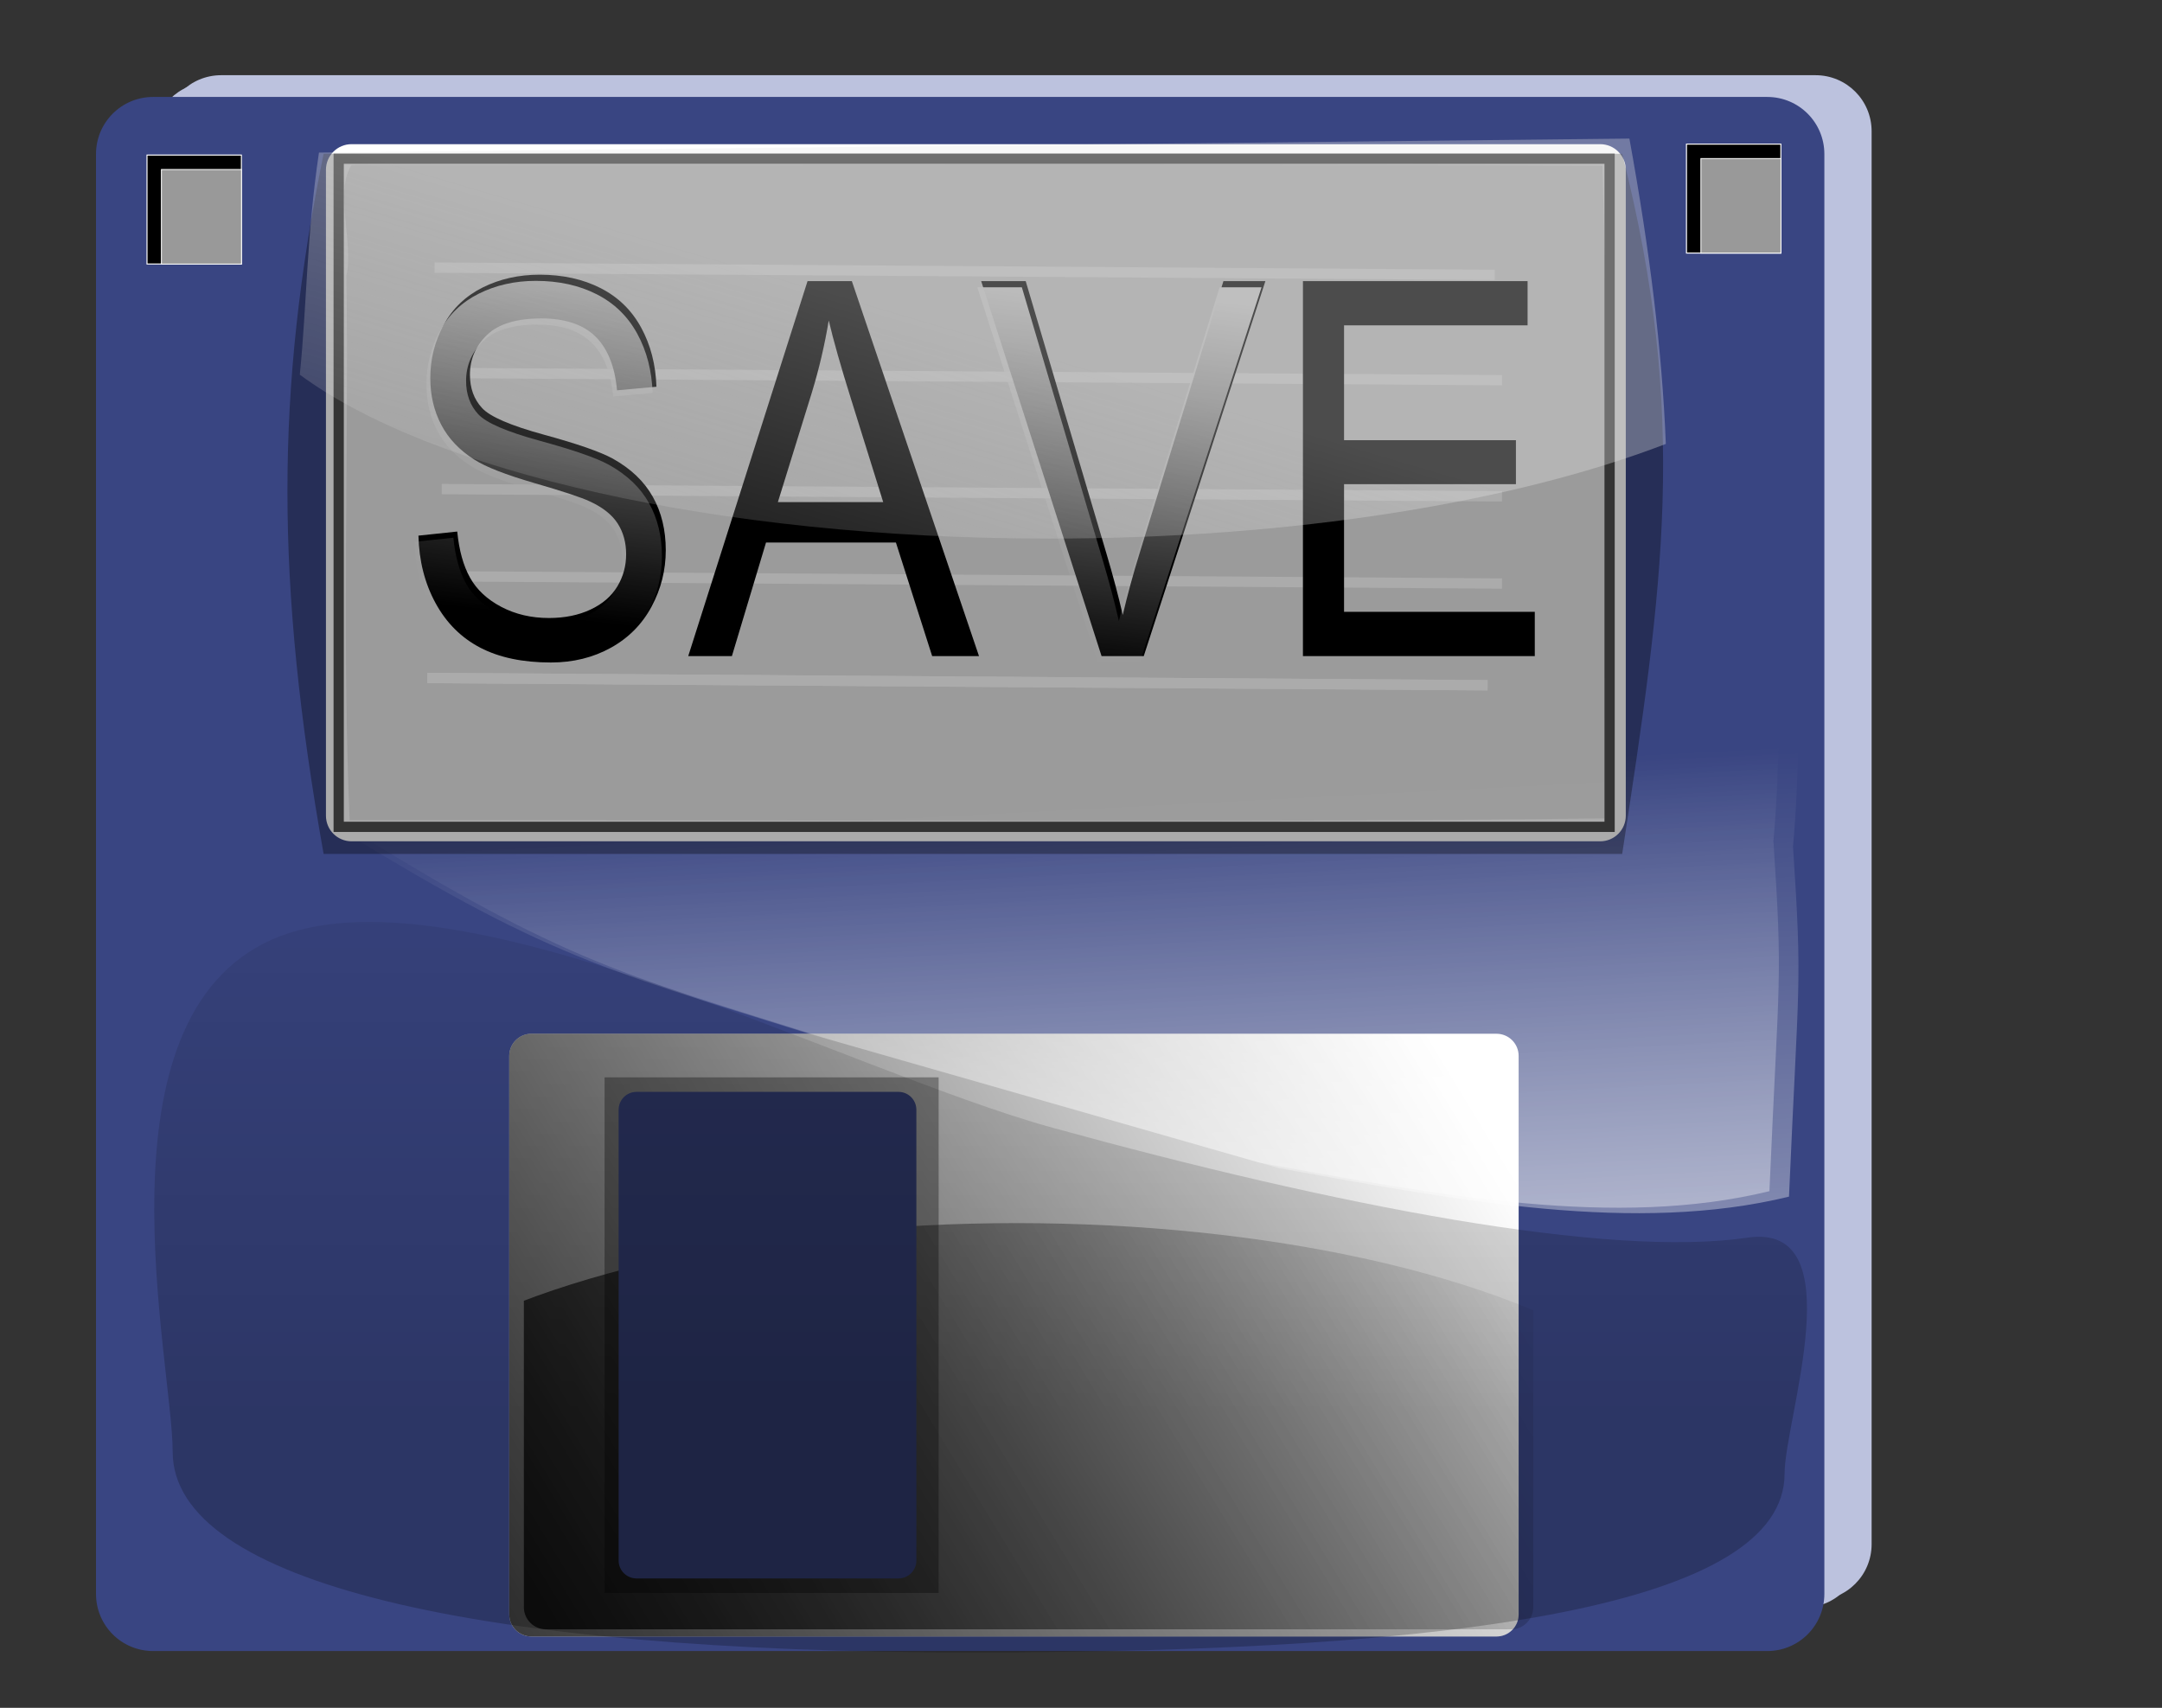 <?xml version="1.0" encoding="UTF-8" standalone="no"?>
<!-- Created with Inkscape (http://www.inkscape.org/) -->
<svg xmlns:rdf="http://www.w3.org/1999/02/22-rdf-syntax-ns#" xmlns="http://www.w3.org/2000/svg" xmlns:cc="http://creativecommons.org/ns#" xmlns:xlink="http://www.w3.org/1999/xlink" xmlns:dc="http://purl.org/dc/elements/1.1/" xmlns:svg="http://www.w3.org/2000/svg" xmlns:inkscape="http://www.inkscape.org/namespaces/inkscape" xmlns:sodipodi="http://sodipodi.sourceforge.net/DTD/sodipodi-0.dtd" xmlns:ns1="http://sozi.baierouge.fr" id="svg2" viewBox="0 0 493.51 389.83" version="1.1" inkscape:version="0.91 r13725">
  <rect x="0" y="0" width="493.51" height="389.83" fill="#333333" stroke="none"/>
  <defs id="defs4">
    <linearGradient id="linearGradient4148" y2="538.32" xlink:href="#linearGradient4142" gradientUnits="userSpaceOnUse" x2="1581.9" y1="609.84" x1="1464.3"/>
    <linearGradient id="linearGradient4142">
      <stop id="stop4144" style="stop-color:#000000" offset="0"/>
      <stop id="stop4146" style="stop-color:#000000;stop-opacity:0" offset="1"/>
    </linearGradient>
    <linearGradient id="linearGradient10757" y2="538.32" xlink:href="#linearGradient4142" gradientUnits="userSpaceOnUse" x2="1581.9" gradientTransform="translate(164.89 -64.828)" y1="609.84" x1="1464.3"/>
    <clipPath id="clipPath4156">
      <path id="path4158" style="stroke:#ff00ff;stroke-width:.1;fill:#000000" d="m1774.3 465.39a48.269 26.072 0 1 1 -96.537 0 48.269 26.072 0 1 1 96.537 0z" transform="matrix(1.409 0 0 1 -735.32 38.922)"/>
    </clipPath>
    <linearGradient id="linearGradient3397-1-8" y2="-286.68" gradientUnits="userSpaceOnUse" x2="892.36" gradientTransform="matrix(-.051 -.775 .775 -.046 1804.6 1178.6)" y1="-287.18" x1="823.42">
      <stop id="stop4127-5-7-1" style="stop-color:#ffffff" offset="0"/>
      <stop id="stop4129-9-4-2" style="stop-color:#ffffff;stop-opacity:0" offset="1"/>
    </linearGradient>
    <linearGradient id="linearGradient4402" y2="-286.68" gradientUnits="userSpaceOnUse" x2="892.36" gradientTransform="matrix(-.051 -.775 .775 -.046 1802.8 1178.1)" y1="-287.18" x1="823.42">
      <stop id="stop4127-5-7-1-9" style="stop-color:#ffffff" offset="0"/>
      <stop id="stop4129-9-4-2-8" style="stop-color:#ffffff;stop-opacity:0" offset="1"/>
    </linearGradient>
    <linearGradient id="linearGradient4436" y2="799.6" gradientUnits="userSpaceOnUse" x2="677.14" gradientTransform="matrix(2.68 0 0 1.883 -286.28 -1012.3)" y1="835.37" x1="677.14">
      <stop id="stop4429" style="stop-color:#000000" offset="0"/>
      <stop id="stop4431" style="stop-color:#000000;stop-opacity:0" offset="1"/>
    </linearGradient>
    <linearGradient id="linearGradient10759" y2="834.44" xlink:href="#linearGradient4507-78" gradientUnits="userSpaceOnUse" x2="677.57" gradientTransform="matrix(.776 0 0 .776 777.59 -224.13)" y1="791.46" x1="681.62"/>
    <linearGradient id="linearGradient4507-78">
      <stop id="stop4509-3" style="stop-color:#ffffff" offset="0"/>
      <stop id="stop4511-8" style="stop-color:#ffffff;stop-opacity:0" offset="1"/>
    </linearGradient>
    <linearGradient id="linearGradient5409" y2="375.95" gradientUnits="userSpaceOnUse" x2="1383.9" gradientTransform="matrix(-1 .004 -.004 -1 2745.2 797.91)" y1="415.33" x1="1372.4">
      <stop id="stop5376" style="stop-color:#e6e6e6" offset="0"/>
      <stop id="stop5378" style="stop-color:#e6e6e6;stop-opacity:0" offset="1"/>
    </linearGradient>
  </defs>
  <g id="g4887" transform="matrix(.826 0 0 .826 14.699 -123.61)">
    <g id="g5579" transform="matrix(2.848 0 0 2.848 -2971.5 -412.47)">
      <g id="g5540">
        <g id="g3645">
          <g id="g5413" transform="translate(-397.42 -226.19)">
            <path id="rect4132-0" style="fill:#bcc2de" d="m1456 430.86h154.7c3.017 0 5.445 2.429 5.445 5.445v137.09c0 3.017-2.429 5.445-5.445 5.445h-154.7c-3.017 0-5.445-2.429-5.445-5.445v-137.09c0-3.017 2.429-5.445 5.445-5.445z"/>
            <path id="rect4132" style="fill:#bcc2de" d="m1454.9 431.56h154.7c3.017 0 5.445 2.429 5.445 5.445v137.09c0 3.017-2.429 5.445-5.445 5.445h-154.7c-3.017 0-5.445-2.429-5.445-5.445v-137.09c0-3.017 2.429-5.445 5.445-5.445z"/>
            <path id="rect3434-7" style="fill:#394582" d="m1449.4 432.97h156.61c3.074 0 5.549 2.475 5.549 5.549v139.7c0 3.074-2.475 5.549-5.549 5.549h-156.61c-3.074 0-5.549-2.475-5.549-5.549v-139.7c0-3.074 2.475-5.549 5.549-5.549z"/>
            <path id="rect4136" style="fill:#ffffff" d="m1486.1 523.87h93.642c1.192 0 2.152 0.96 2.152 2.152v54.182c0 1.192-0.96 2.152-2.152 2.152h-93.642c-1.192 0-2.152-0.96-2.152-2.152v-54.182c0-1.192 0.96-2.152 2.152-2.152z"/>
            <path id="rect4140" style="fill:url(#linearGradient4148)" d="m1486.1 523.87h93.642c1.192 0 2.152 0.96 2.152 2.152v54.182c0 1.192-0.96 2.152-2.152 2.152h-93.642c-1.192 0-2.152-0.96-2.152-2.152v-54.182c0-1.192 0.96-2.152 2.152-2.152z"/>
            <path id="rect4150" style="fill:url(#linearGradient10757)" clip-path="url(#clipPath4156)" d="m1651 459.05h93.642c1.192 0 2.152 0.96 2.152 2.152v54.182c0 1.192-0.96 2.152-2.152 2.152h-93.642c-1.192 0-2.152-0.96-2.152-2.152v-54.182c0-1.192 0.96-2.152 2.152-2.152z" transform="translate(-163.48 64.123)"/>
            <path id="rect4138" style="fill:#394582" d="m1496.3 529.51h25.416c0.963 0 1.737 0.775 1.737 1.737v43.737c0 0.962-0.775 1.737-1.737 1.737h-25.416c-0.963 0-1.737-0.775-1.737-1.737v-43.737c0-0.962 0.775-1.737 1.737-1.737z"/>
            <g id="g4164" transform="translate(-1.648 .352)">
              <path id="rect4134" style="fill:#ffffff" d="m1470.3 437.2h121.15c1.379 0 2.489 1.11 2.489 2.489v62.668c0 1.379-1.11 2.489-2.489 2.489h-121.15c-1.379 0-2.489-1.11-2.489-2.489v-62.668c0-1.379 1.11-2.489 2.489-2.489z"/>
              <path id="rect4160" style="fill:#e7e7e7" d="m1470.3 439.22c-1.686 2.513 0.211 7.561-0.5 10.719 0.228 17.564-0.443 35.564 0.313 52.875 40.501-0.076 81.502 0.306 121.75-0.188 0.021-21.026 0.42-42.531-0.188-63.344-40.37-0.198-80.945-0.073-121.38-0.062z"/>
            </g>
            <path id="path4168" style="stroke:#ffffff;stroke-width:1px;fill:none" d="m1476.7 449.53 102.88 0.705"/>
            <path id="path4168-7" style="stroke:#ffffff;stroke-width:1px;fill:none" d="m1477.4 459.75 102.88 0.705"/>
            <path id="path4192" style="stroke:#ffffff;stroke-width:1px;fill:none" d="m1477.4 471.02 102.88 0.705"/>
            <path id="path4194" style="stroke:#ffffff;stroke-width:1px;fill:none" d="m1477.4 479.48 102.88 0.705"/>
            <path id="path4196" style="stroke:#ffffff;stroke-width:1px;fill:none" d="m1476 489.35 102.88 0.705"/>
            <path id="path4198" style="stroke:#ffffff;stroke-width:1px;fill:none" d="m1476 489.35 102.88 0.705"/>
            <path id="path4768-3-6" style="opacity:0.44;fill:url(#linearGradient3397-1-8)" d="m1450.1 485.59-0.096-36.257c-0.918-13.966 21.302-8.104 35.273-8.933l98.482-1.376c13.971-0.83 23.852-2.65 24.77 11.315 0.539 13.963 1.164 42.909-0.012 55.347 0.918 13.966 0.545 12.463-0.389 33.99-14.865 3.622-31.904 0.424-49.502-2.77l-43.614-12.483c-20.924-6.554-26.389-7.736-49.362-22.227l-15.551-16.606z"/>
            <path id="path4768-3-6-8" style="opacity:0.44;fill:url(#linearGradient4402)" d="m1448.2 485.06-0.096-36.257c-0.918-13.966 21.302-8.104 35.273-8.933l98.482-1.376c13.971-0.83 23.852-2.65 24.77 11.315 0.539 13.963 1.164 42.909-0.012 55.347 0.918 13.966 0.545 12.463-0.389 33.99-14.865 3.622-31.904 0.424-49.502-2.77l-43.614-12.483c-20.924-6.554-26.389-7.736-49.362-22.227l-15.551-16.606z"/>
            <path id="path4423" style="opacity:0.22;fill:url(#linearGradient4436)" d="m1607.7 566.55c0 12.697-30.977 17.353-78.922 17.353s-77.488-6.77-77.488-19.467c0-8.663-7.947-41.956 9.675-49.722 17.325-7.635 55.432 12.696 75.703 18.276 27.529 7.578 53.84 12.668 67.432 10.667 10.373-1.527 3.6 17.645 3.6 22.893z"/>
            <g id="g3493-3" transform="matrix(1.014 0 0 1.041 310.15 10.302)">
              <g id="text4778-9-7" style="fill:#000000" transform="scale(.922 1.084)">
                <path id="path6153" style="fill:#000000" d="m1246.1 412.28 4.025-0.352c0.191 1.613 0.634 2.937 1.331 3.97 0.697 1.034 1.778 1.87 3.244 2.508 1.466 0.638 3.116 0.957 4.949 0.957 1.628 0 3.065-0.242 4.311-0.726 1.246-0.484 2.174-1.147 2.783-1.991 0.609-0.843 0.913-1.763 0.913-2.761 0-1.012-0.293-1.895-0.88-2.651-0.587-0.755-1.554-1.389-2.904-1.903-0.865-0.337-2.779-0.862-5.741-1.573-2.962-0.711-5.037-1.382-6.225-2.013-1.54-0.807-2.687-1.807-3.442-3.002s-1.133-2.533-1.133-4.014c0-1.628 0.462-3.149 1.386-4.564 0.924-1.415 2.273-2.489 4.047-3.223 1.774-0.733 3.747-1.1 5.917-1.1 2.39 0 4.498 0.385 6.324 1.155 1.826 0.77 3.23 1.903 4.212 3.398 0.982 1.496 1.51 3.189 1.584 5.081l-4.091 0.308c-0.22-2.038-0.964-3.578-2.233-4.619-1.268-1.041-3.142-1.562-5.62-1.562-2.581 0-4.462 0.473-5.642 1.419-1.181 0.946-1.771 2.086-1.771 3.42 0 1.159 0.418 2.112 1.254 2.86 0.821 0.748 2.966 1.514 6.434 2.299 3.468 0.785 5.847 1.47 7.138 2.057 1.877 0.865 3.263 1.961 4.157 3.288 0.894 1.327 1.342 2.856 1.342 4.586 0 1.716-0.491 3.333-1.474 4.85-0.983 1.518-2.394 2.698-4.234 3.541-1.84 0.843-3.912 1.265-6.214 1.265-2.918-0-5.363-0.425-7.336-1.276-1.972-0.851-3.519-2.13-4.641-3.838s-1.712-3.64-1.771-5.796z"/>
                <path id="path6155" style="fill:#000000" d="m1274.1 422.64 12.384-32.247h4.597l13.198 32.247h-4.861l-3.761-9.766h-13.484l-3.541 9.766zm9.304-13.242h10.932l-3.365-8.931c-1.027-2.713-1.789-4.942-2.288-6.687-0.411 2.068-0.99 4.121-1.738 6.159z"/>
                <path id="path6157" style="fill:#000000" d="m1317 422.64-12.494-32.247h4.619l8.381 23.426c0.674 1.877 1.239 3.637 1.694 5.279 0.499-1.76 1.078-3.519 1.738-5.279l8.711-23.426h4.355l-12.626 32.247z"/>
                <path id="path6159" style="fill:#000000" d="m1337.9 422.64v-32.247h23.316v3.805h-19.049v9.876h17.839v3.783h-17.839v10.976h19.797v3.805z"/>
              </g>
              <g id="text4778-0" style="fill:url(#linearGradient10759)" transform="scale(.922 1.084)">
                <path id="path6162" style="fill:url(#linearGradient10759)" d="m1245.7 412.81 4.025-0.352c0.191 1.613 0.634 2.937 1.331 3.97 0.697 1.034 1.778 1.87 3.244 2.508 1.466 0.638 3.116 0.957 4.949 0.957 1.628 0 3.065-0.242 4.311-0.726s2.174-1.147 2.783-1.991c0.609-0.843 0.913-1.763 0.913-2.76 0-1.012-0.293-1.895-0.88-2.651-0.587-0.755-1.554-1.389-2.904-1.903-0.865-0.337-2.779-0.862-5.741-1.573-2.962-0.711-5.037-1.382-6.225-2.013-1.54-0.807-2.687-1.807-3.442-3.002s-1.133-2.533-1.133-4.014c0-1.628 0.462-3.149 1.386-4.564 0.924-1.415 2.273-2.489 4.047-3.223 1.774-0.733 3.747-1.1 5.917-1.1 2.39 0 4.498 0.385 6.324 1.155 1.826 0.77 3.23 1.903 4.212 3.398 0.983 1.496 1.51 3.189 1.584 5.081l-4.091 0.308c-0.22-2.038-0.964-3.578-2.233-4.619-1.268-1.041-3.142-1.562-5.62-1.562-2.581 0-4.462 0.473-5.642 1.419-1.181 0.946-1.771 2.086-1.771 3.42 0 1.159 0.418 2.112 1.254 2.86 0.821 0.748 2.966 1.514 6.434 2.299 3.468 0.785 5.847 1.47 7.138 2.057 1.877 0.865 3.263 1.961 4.157 3.288 0.894 1.327 1.342 2.856 1.342 4.586 0 1.716-0.491 3.333-1.474 4.85-0.983 1.518-2.394 2.698-4.234 3.541-1.84 0.843-3.912 1.265-6.214 1.265-2.918 0-5.364-0.425-7.336-1.276s-3.519-2.13-4.641-3.838-1.712-3.64-1.771-5.796z"/>
                <path id="path6165" style="fill:url(#linearGradient10759)" d="m1273.7 423.17 12.384-32.247h4.597l13.198 32.247h-4.861l-3.761-9.766h-13.484l-3.541 9.766zm9.305-13.242h10.932l-3.365-8.931c-1.026-2.713-1.789-4.942-2.288-6.687-0.411 2.068-0.99 4.121-1.738 6.159z"/>
                <path id="path6167" style="fill:url(#linearGradient10759)" d="m1316.6 423.17-12.494-32.247h4.619l8.381 23.426c0.674 1.877 1.239 3.637 1.694 5.279 0.499-1.76 1.078-3.519 1.738-5.279l8.711-23.426h4.355l-12.626 32.247z"/>
                <path id="path6169" style="fill:url(#linearGradient10759)" d="m1337.5 423.17v-32.247h23.316v3.805h-19.049v9.876h17.839v3.783h-17.839v10.976h19.797v3.805z"/>
              </g>
            </g>
            <g id="g4530">
              <path id="rect4526" style="stroke:#ffffff;stroke-width:.1;fill:#000000" d="m1448.8 438.61h9.16v10.57h-9.16z"/>
              <path id="rect4528" style="stroke:#ffffff;stroke-width:.086;fill:#999999" d="m1450.2 440.01h7.769v9.179h-7.769z"/>
            </g>
            <g id="g4530-4" transform="translate(149.38 -1.062)">
              <path id="rect4526-9" style="stroke:#ffffff;stroke-width:.1;fill:#000000" d="m1448.8 438.61h9.16v10.57h-9.16z"/>
              <path id="rect4528-9" style="stroke:#ffffff;stroke-width:.086;fill:#999999" d="m1450.2 440.01h7.769v9.179h-7.769z"/>
            </g>
            <path id="rect4597" style="stroke:#4d4d4d;stroke-width:.994;fill:none" d="m1467.4 438.96h123.32v64.834h-123.32z"/>
            <g id="g5405" transform="matrix(1.098 0 0 1.126 24.481 19.231)">
              <path id="rect5371" style="opacity:0.33;fill:#000000" d="m1312.8 432.67h114.76c3.606-23.061 5.901-37.599 0-60.333h-114.76c-4.262 20.439-4.262 36.944 0 60.333z"/>
              <path id="path5382" style="opacity:0.33;fill:url(#linearGradient5409)" d="m1428.2 371.03-115.81 1.205c-1.111 7.299-1.058 13.018-1.693 19.139 11.557 8.341 36.847 14.125 66.219 14.125 21.673 0 41.142-3.153 54.5-8.156-0.335-8.102-1.411-16.62-3.219-26.312z"/>
            </g>
            <path id="rect5411" style="opacity:0.33;fill:#000000" d="m1493.2 528.1h32.414v50.03h-32.414z"/>
          </g>
        </g>
      </g>
    </g>
  </g>
</svg>
